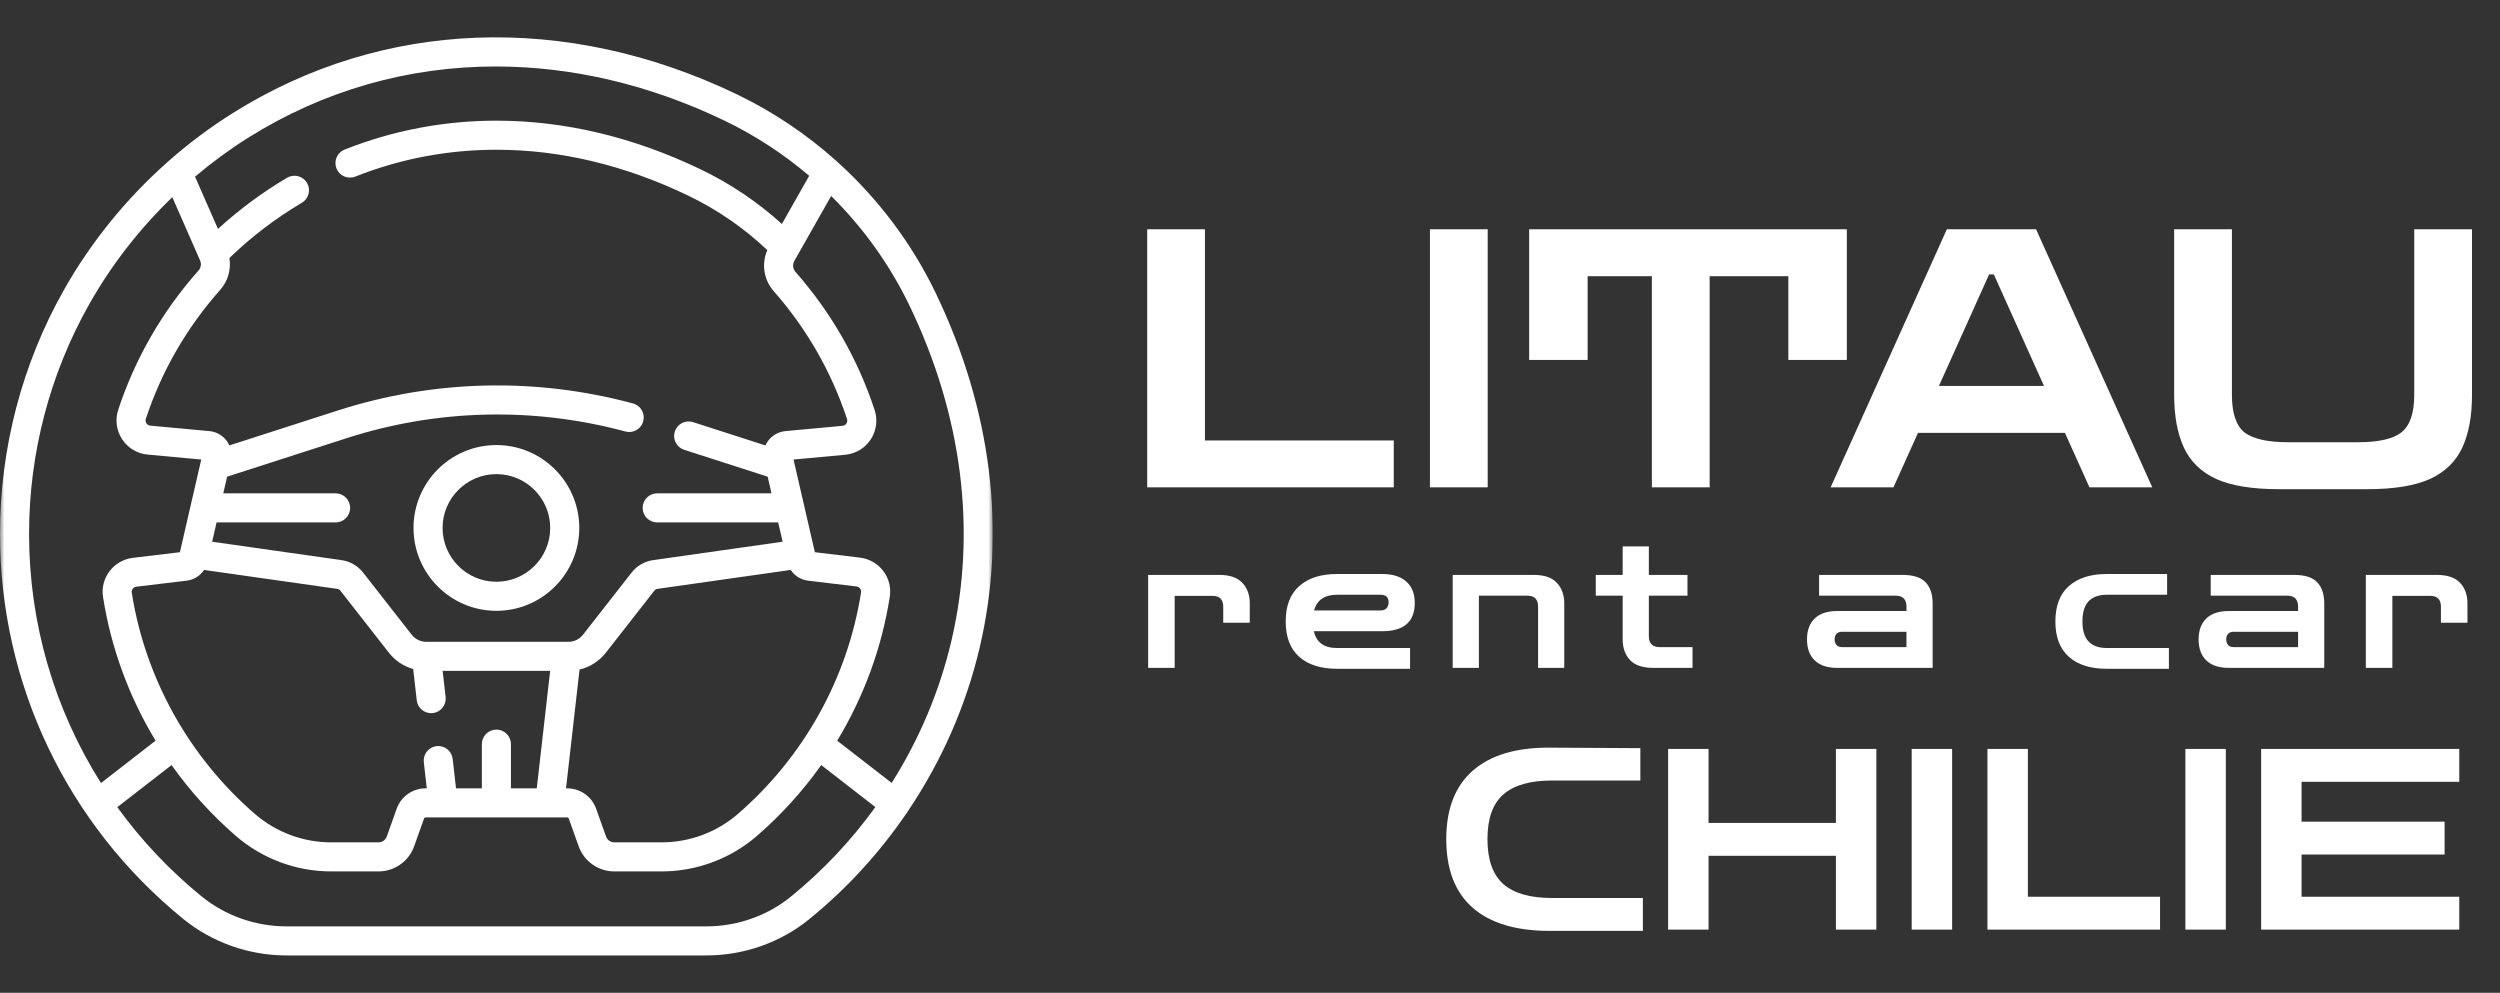 <?xml version="1.0" encoding="UTF-8"?> <svg xmlns="http://www.w3.org/2000/svg" width="277" height="110" viewBox="0 0 277 110" fill="none"><rect x="0" y="0" width="277" height="110" fill="#333333" stroke="none"/><g clip-path="url(#clip0_9_156)"><mask id="mask0_9_156" style="mask-type:luminance" maskUnits="userSpaceOnUse" x="0" y="0" width="110" height="110"><path d="M110 0H0V110H110V0Z" fill="white"></path></mask><g mask="url(#mask0_9_156)"><path d="M103.671 32.46C101.037 26.988 97.355 22.095 92.899 18.044C92.829 17.967 92.751 17.896 92.666 17.834C89.388 14.894 85.699 12.406 81.7 10.479C62.765 1.357 42.384 2.107 25.782 12.537C23.275 14.111 20.905 15.889 18.69 17.839C18.611 17.898 18.538 17.964 18.471 18.036C13.941 22.067 10.074 26.831 7.084 32.121C2.45 40.322 0 49.666 0 59.142C0 75.752 7.395 91.301 20.288 101.804C23.5 104.421 27.567 105.862 31.739 105.862H78.262C82.424 105.862 86.468 104.439 89.65 101.855C93.8 98.484 97.423 94.526 100.415 90.148C100.433 90.127 100.452 90.108 100.47 90.085C100.538 89.997 100.596 89.903 100.644 89.806C104.342 84.309 107.05 78.164 108.561 71.695C111.552 58.885 109.861 45.318 103.671 32.46ZM27.494 15.263C35.861 10.007 45.258 7.366 54.93 7.366C63.344 7.366 71.968 9.365 80.303 13.38C83.682 15.008 86.824 17.066 89.659 19.479L86.633 24.816C83.947 22.384 80.948 20.362 77.694 18.794C70.225 15.196 62.59 13.371 55 13.371C49.207 13.371 43.555 14.446 38.202 16.566C38.003 16.642 37.821 16.756 37.667 16.903C37.513 17.05 37.389 17.226 37.304 17.421C37.218 17.616 37.172 17.826 37.168 18.039C37.164 18.252 37.203 18.463 37.281 18.661C37.359 18.859 37.476 19.04 37.625 19.192C37.773 19.345 37.951 19.466 38.146 19.55C38.342 19.633 38.553 19.677 38.766 19.678C38.979 19.68 39.19 19.639 39.387 19.559C44.361 17.589 49.614 16.591 55 16.591C62.102 16.591 69.267 18.308 76.297 21.695C79.495 23.236 82.425 25.258 85.02 27.71C84.357 29.219 84.616 30.996 85.722 32.253C89.385 36.419 92.12 41.187 93.849 46.427C93.876 46.509 93.885 46.597 93.874 46.683C93.862 46.769 93.831 46.851 93.783 46.923C93.736 46.996 93.673 47.057 93.599 47.102C93.525 47.147 93.441 47.174 93.355 47.181L87.02 47.767C86.544 47.811 86.088 47.982 85.699 48.261C85.311 48.54 85.004 48.918 84.811 49.355L76.796 46.774C75.951 46.501 75.042 46.966 74.77 47.813C74.705 48.014 74.68 48.226 74.697 48.437C74.715 48.647 74.773 48.853 74.869 49.041C74.966 49.229 75.098 49.396 75.26 49.533C75.421 49.67 75.607 49.774 75.808 49.838L85.057 52.817L85.482 54.664H72.813C71.924 54.664 71.204 55.384 71.204 56.273C71.204 57.162 71.924 57.883 72.813 57.883H86.223L86.715 60.023L72.369 62.062C71.424 62.195 70.568 62.69 69.981 63.443L64.602 70.32C64.41 70.568 64.162 70.769 63.88 70.906C63.598 71.044 63.287 71.115 62.973 71.114H47.241C46.926 71.115 46.616 71.044 46.334 70.906C46.051 70.769 45.804 70.568 45.611 70.32L40.233 63.443C39.646 62.69 38.79 62.195 37.845 62.062L23.505 60.024L23.998 57.883H37.186C38.075 57.883 38.796 57.162 38.796 56.273C38.796 55.384 38.075 54.663 37.186 54.663H24.739L25.165 52.814L38.395 48.553C48.429 45.321 59.116 45.065 69.299 47.811C69.711 47.922 70.151 47.865 70.521 47.652C70.891 47.439 71.161 47.088 71.272 46.676C71.384 46.264 71.327 45.824 71.114 45.454C70.901 45.084 70.55 44.814 70.138 44.702C59.352 41.794 48.035 42.066 37.408 45.489L25.41 49.353C25.334 49.184 25.242 49.02 25.131 48.867C24.907 48.557 24.618 48.298 24.285 48.108C23.953 47.918 23.583 47.802 23.202 47.767L16.651 47.161C16.565 47.154 16.481 47.126 16.407 47.082C16.333 47.037 16.27 46.976 16.223 46.903C16.175 46.831 16.144 46.748 16.133 46.662C16.121 46.576 16.13 46.489 16.158 46.407C17.908 41.111 20.683 36.3 24.407 32.107C25.265 31.14 25.621 29.84 25.418 28.59C27.841 26.243 30.532 24.189 33.437 22.473C33.62 22.366 33.781 22.224 33.91 22.055C34.038 21.886 34.132 21.693 34.185 21.488C34.239 21.282 34.252 21.068 34.222 20.858C34.193 20.648 34.122 20.445 34.014 20.263C33.906 20.08 33.763 19.92 33.593 19.793C33.423 19.665 33.23 19.573 33.024 19.521C32.819 19.468 32.605 19.457 32.394 19.488C32.184 19.519 31.982 19.591 31.8 19.7C29.062 21.319 26.499 23.216 24.151 25.363L21.609 19.575C23.466 18.006 25.43 16.56 27.494 15.263ZM81.761 90.183C79.415 92.215 76.407 93.334 73.293 93.334H68.062C67.862 93.333 67.667 93.271 67.504 93.156C67.34 93.04 67.216 92.878 67.149 92.689L66.048 89.599C65.812 88.941 65.379 88.372 64.808 87.969C64.237 87.566 63.556 87.35 62.857 87.349H62.714L64.213 74.188C65.362 73.914 66.391 73.26 67.139 72.303L72.518 65.426C72.593 65.33 72.702 65.267 72.823 65.25L87.612 63.148C88.039 63.794 88.735 64.242 89.532 64.337L94.904 64.981C94.982 64.991 95.057 65.015 95.125 65.054C95.192 65.093 95.252 65.146 95.299 65.208C95.352 65.279 95.438 65.428 95.406 65.631C93.919 75.131 89.073 83.851 81.761 90.183ZM56.61 87.349V82.45C56.61 81.561 55.889 80.84 55 80.84C54.111 80.84 53.39 81.561 53.39 82.45V87.349H50.527L50.156 84.089C50.055 83.206 49.257 82.57 48.374 82.672C47.95 82.72 47.562 82.935 47.297 83.269C47.031 83.603 46.909 84.029 46.957 84.454L47.287 87.349H47.146C46.447 87.35 45.766 87.566 45.194 87.969C44.623 88.372 44.191 88.941 43.955 89.599L42.855 92.689C42.787 92.878 42.663 93.04 42.5 93.156C42.337 93.271 42.141 93.333 41.941 93.334H36.707C33.593 93.334 30.586 92.215 28.24 90.184C20.935 83.858 16.09 75.147 14.598 65.657C14.587 65.583 14.59 65.507 14.609 65.435C14.627 65.362 14.66 65.293 14.706 65.234C14.762 65.16 14.887 65.033 15.1 65.007L20.69 64.337C21.487 64.242 22.182 63.794 22.61 63.149L37.392 65.25C37.513 65.267 37.622 65.33 37.697 65.426L43.076 72.303C43.776 73.199 44.721 73.828 45.781 74.13L46.176 77.593C46.224 78.017 46.439 78.405 46.773 78.671C47.107 78.936 47.533 79.059 47.957 79.01C48.382 78.962 48.769 78.747 49.035 78.413C49.301 78.079 49.423 77.653 49.375 77.229L49.045 74.334H60.956L59.473 87.349H56.61ZM9.887 33.705C12.362 29.326 15.477 25.33 19.091 21.848L22.168 28.853C22.334 29.23 22.267 29.668 22 29.969C17.984 34.492 14.99 39.682 13.101 45.397C12.921 45.939 12.865 46.514 12.94 47.081C13.014 47.647 13.216 48.19 13.53 48.667C13.841 49.145 14.258 49.547 14.747 49.842C15.236 50.136 15.786 50.316 16.355 50.367L22.299 50.916L19.981 60.983L19.935 61.184L14.717 61.81C14.21 61.872 13.72 62.035 13.278 62.289C12.835 62.543 12.447 62.884 12.138 63.29C11.513 64.117 11.257 65.135 11.417 66.156C12.307 71.815 14.303 77.216 17.238 82.067L11.188 86.761C6.031 78.597 3.22 69.072 3.22 59.142C3.22 50.22 5.525 41.424 9.887 33.705ZM87.62 99.356C85.01 101.475 81.687 102.642 78.262 102.642H31.739C28.306 102.642 24.961 101.458 22.321 99.307C18.796 96.437 15.661 93.117 12.997 89.433L19.009 84.769C21.061 87.661 23.453 90.296 26.133 92.618C29.064 95.155 32.819 96.553 36.707 96.553H41.942C43.709 96.553 45.295 95.434 45.888 93.769L46.989 90.679C47 90.647 47.022 90.618 47.05 90.599C47.078 90.579 47.112 90.568 47.146 90.568H62.857C62.928 90.568 62.992 90.613 63.015 90.679L64.116 93.769C64.709 95.434 66.294 96.553 68.062 96.553H73.293C77.181 96.553 80.937 95.155 83.869 92.617C86.549 90.295 88.94 87.661 90.992 84.769L96.99 89.423C94.328 93.113 91.18 96.464 87.62 99.356ZM105.426 70.963C104.118 76.561 101.858 81.902 98.796 86.75L92.762 82.068C95.702 77.208 97.7 71.798 98.587 66.129C98.747 65.108 98.49 64.09 97.865 63.264C97.556 62.858 97.169 62.518 96.726 62.264C96.283 62.009 95.794 61.846 95.287 61.785L90.287 61.185L87.923 50.917L93.651 50.387C94.809 50.28 95.839 49.661 96.476 48.688C97.114 47.715 97.27 46.523 96.906 45.418C95.04 39.765 92.091 34.62 88.139 30.127C87.994 29.962 87.904 29.756 87.882 29.538C87.859 29.32 87.905 29.1 88.013 28.909L92.092 21.714C95.637 25.221 98.589 29.326 100.77 33.856C106.638 46.045 108.248 58.876 105.426 70.963Z" fill="white"></path><path d="M55 49.313C49.937 49.313 45.817 53.432 45.817 58.496C45.817 63.559 49.937 67.679 55 67.679C60.063 67.679 64.183 63.559 64.183 58.496C64.183 53.432 60.063 49.313 55 49.313ZM55 64.459C51.712 64.459 49.037 61.784 49.037 58.496C49.037 55.208 51.712 52.532 55 52.532C58.288 52.532 60.963 55.208 60.963 58.496C60.963 61.784 58.288 64.459 55 64.459Z" fill="white"></path></g></g><path d="M171.67 103.14C167.974 103.14 165.146 102.291 163.186 100.592C161.226 98.875 160.246 96.336 160.246 92.976C160.246 89.635 161.226 87.105 163.186 85.388C165.146 83.671 167.974 82.821 171.67 82.84L181.75 82.896V86.48H171.978C169.552 86.48 167.75 86.993 166.574 88.02C165.398 89.047 164.81 90.699 164.81 92.976C164.81 95.253 165.398 96.915 166.574 97.96C167.75 98.987 169.552 99.5 171.978 99.5H182.03V103.14H171.67ZM184.827 103V82.98H189.307V91.184H203.419V82.98H207.899V103H203.419V94.824H189.307V103H184.827ZM211.815 103V82.98H216.295V103H211.815ZM220.21 103V82.98H224.69V99.36H239.334V103H220.21ZM242.14 103V82.98H246.62V103H242.14ZM250.534 103V82.98H272.486V86.62H255.014V91.044H270.862V94.684H255.014V99.36H272.486V103H250.534Z" fill="white"></path><path d="M127.214 74V63.7H135.094C136.254 63.7 137.107 63.993 137.654 64.58C138.201 65.153 138.474 65.913 138.474 66.86V69H135.534V67.22C135.534 66.42 135.134 66.02 134.334 66.02H130.154V74H127.214ZM148.136 74.1C146.35 74.1 144.956 73.66 143.956 72.78C142.956 71.887 142.456 70.58 142.456 68.86C142.456 67.127 142.956 65.82 143.956 64.94C144.956 64.047 146.35 63.6 148.136 63.6H153.136C154.31 63.6 155.203 63.88 155.816 64.44C156.443 64.987 156.756 65.773 156.756 66.8C156.756 68.893 155.55 69.94 153.136 69.94H145.576C145.856 71.18 146.71 71.8 148.136 71.8H156.236V74.1H148.136ZM148.136 65.9C146.763 65.9 145.916 66.48 145.596 67.64H152.996C153.263 67.64 153.47 67.56 153.616 67.4C153.776 67.24 153.856 67.02 153.856 66.74C153.856 66.18 153.57 65.9 152.996 65.9H148.136ZM160.959 74V63.7H169.939C171.113 63.7 171.966 63.993 172.499 64.58C173.046 65.153 173.319 65.913 173.319 66.86V74H170.419V67.2C170.419 66.4 170.019 66 169.219 66H163.859V74H160.959ZM183.172 74C182.012 74 181.159 73.713 180.612 73.14C180.066 72.553 179.792 71.787 179.792 70.84V66H176.812V63.7H179.792V60.54H182.692V63.7H186.972V66H182.692V70.48C182.692 71.293 183.092 71.7 183.892 71.7H187.532V74H183.172ZM203.556 74C202.476 74 201.649 73.727 201.076 73.18C200.502 72.633 200.216 71.853 200.216 70.84C200.216 69.84 200.502 69.067 201.076 68.52C201.649 67.973 202.476 67.7 203.556 67.7H211.236V67.22C211.236 66.407 210.836 66 210.036 66H201.556V63.7H210.796C212.009 63.7 212.869 63.98 213.376 64.54C213.882 65.087 214.136 65.86 214.136 66.86V74H203.556ZM204.076 71.7H211.236V70H204.076C203.822 70 203.622 70.08 203.476 70.24C203.342 70.387 203.276 70.587 203.276 70.84C203.276 71.093 203.342 71.3 203.476 71.46C203.622 71.62 203.822 71.7 204.076 71.7ZM233.415 74.1C231.628 74.1 230.235 73.66 229.235 72.78C228.235 71.887 227.735 70.58 227.735 68.86C227.735 67.127 228.235 65.82 229.235 64.94C230.235 64.047 231.628 63.6 233.415 63.6H240.115V65.9H233.415C232.548 65.9 231.882 66.14 231.415 66.62C230.962 67.1 230.735 67.847 230.735 68.86C230.735 69.86 230.962 70.6 231.415 71.08C231.882 71.56 232.548 71.8 233.415 71.8H240.315V74.1H233.415ZM246.947 74C245.867 74 245.04 73.727 244.467 73.18C243.894 72.633 243.607 71.853 243.607 70.84C243.607 69.84 243.894 69.067 244.467 68.52C245.04 67.973 245.867 67.7 246.947 67.7H254.627V67.22C254.627 66.407 254.227 66 253.427 66H244.947V63.7H254.187C255.4 63.7 256.26 63.98 256.767 64.54C257.274 65.087 257.527 65.86 257.527 66.86V74H246.947ZM247.467 71.7H254.627V70H247.467C247.214 70 247.014 70.08 246.867 70.24C246.734 70.387 246.667 70.587 246.667 70.84C246.667 71.093 246.734 71.3 246.867 71.46C247.014 71.62 247.214 71.7 247.467 71.7ZM262.134 74V63.7H270.014C271.174 63.7 272.028 63.993 272.574 64.58C273.121 65.153 273.394 65.913 273.394 66.86V69H270.454V67.22C270.454 66.42 270.054 66.02 269.254 66.02H265.074V74H262.134Z" fill="white"></path><path d="M127.109 54V25.4H133.509V48.8H154.429V54H127.109ZM158.437 54V25.4H164.837V54H158.437ZM169.429 39.88V25.4H204.629V39.88H198.149V30.6H189.429V54H183.029V30.6H175.909V39.88H169.429ZM202.834 54L215.714 25.4H225.594L238.474 54H231.514L228.794 47.96H212.514L209.794 54H202.834ZM214.834 42.76H226.474L220.914 30.4H220.394L214.834 42.76ZM252.458 54.2C249.551 54.2 247.258 53.827 245.578 53.08C243.898 52.307 242.698 51.147 241.978 49.6C241.258 48.053 240.898 46.107 240.898 43.76V25.4H247.298V43.76C247.298 45.787 247.764 47.173 248.698 47.92C249.658 48.64 251.271 49 253.538 49H261.258C263.524 49 265.124 48.64 266.058 47.92C267.018 47.173 267.498 45.787 267.498 43.76V25.4H273.898V43.76C273.898 46.107 273.538 48.053 272.818 49.6C272.098 51.147 270.898 52.307 269.218 53.08C267.538 53.827 265.244 54.2 262.338 54.2H252.458Z" fill="white"></path><defs><clipPath id="clip0_9_156"><rect width="110" height="110" fill="white"></rect></clipPath></defs></svg> 